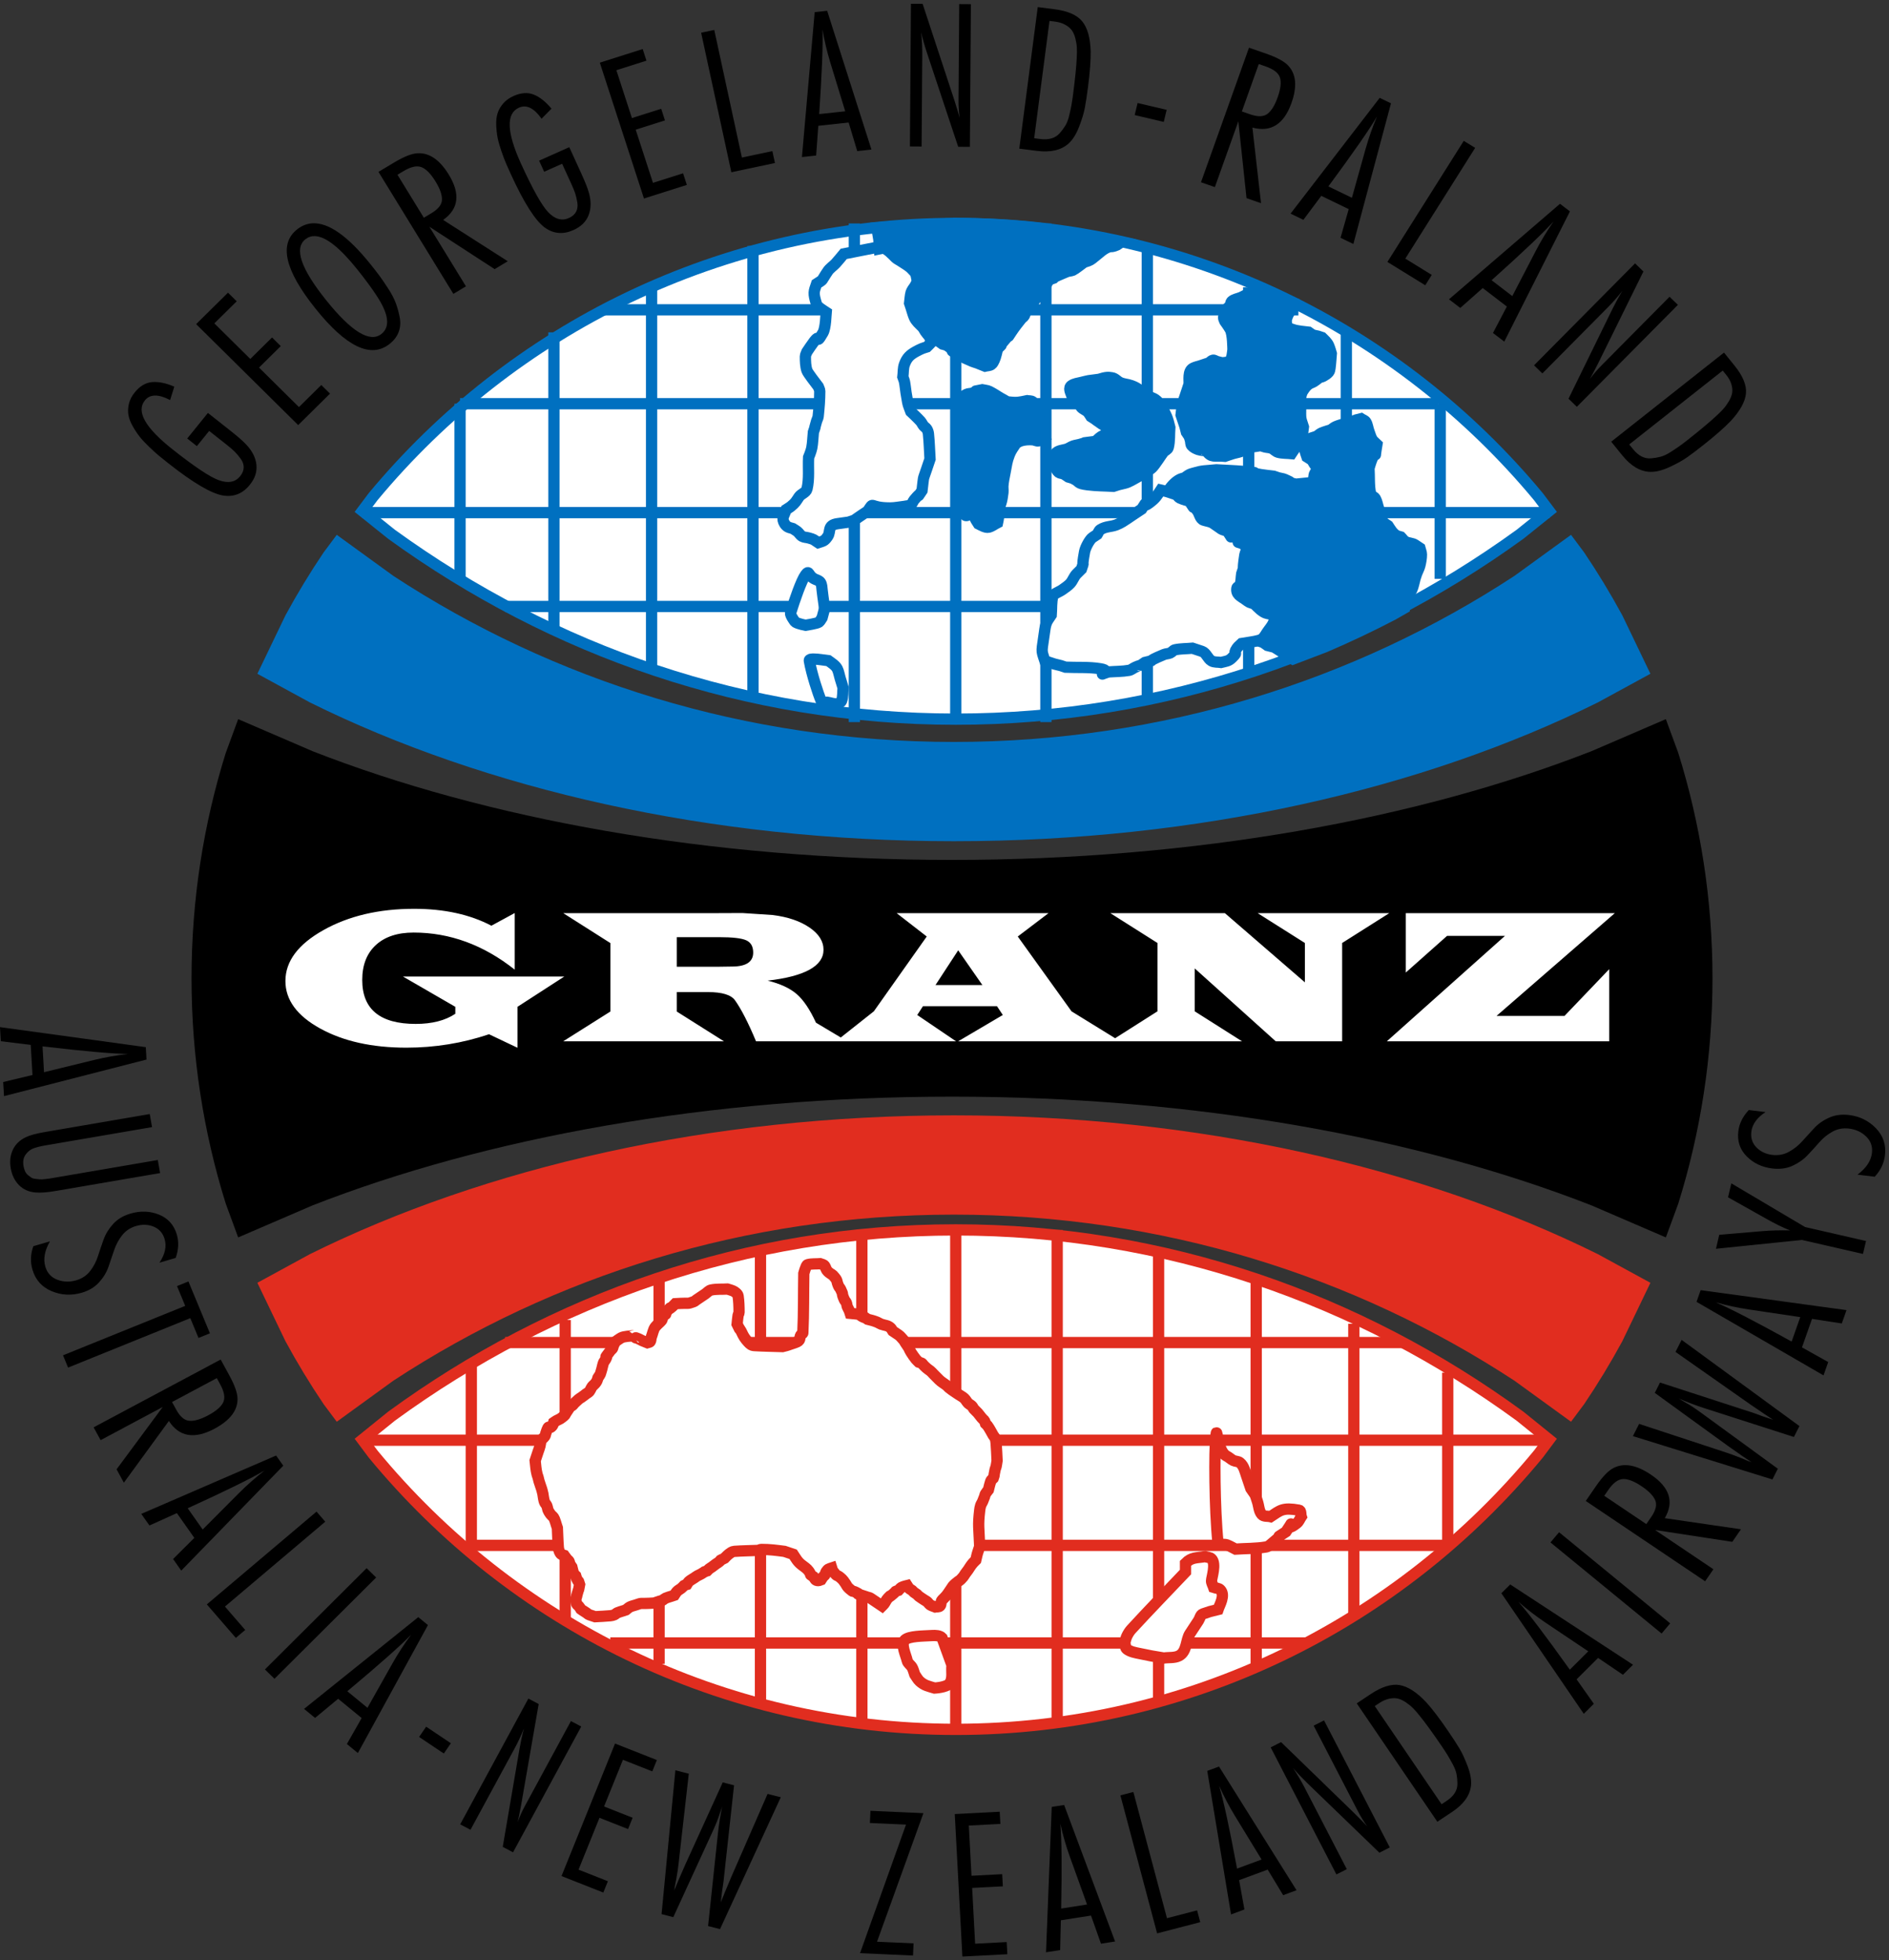 <svg width="503" height="522" xmlns="http://www.w3.org/2000/svg" xmlns:xlink="http://www.w3.org/1999/xlink" overflow="hidden"><rect width="100%" height="100%" fill="#333333" stroke="none"/><defs><clipPath id="clip0"><rect x="361" y="141" width="503" height="522"/></clipPath></defs><g clip-path="url(#clip0)" transform="translate(-361 -141)"><path d="M450.989 285.5 464.885 295.581C507.736 323.667 559.394 340.067 615 340.067 670.606 340.067 722.264 323.667 765.115 295.581L779.011 285.5 781.599 288.966C785.209 294.32 788.569 299.856 791.662 305.559L798.5 319.778 785.785 326.712C739.374 349.694 679.874 363.5 615 363.5 550.126 363.5 490.626 349.694 444.215 326.712L431.5 319.778 438.338 305.559C441.431 299.856 444.791 294.32 448.401 288.966L450.989 285.5Z" stroke="#0070C0" stroke-width="3" stroke-miterlimit="8" fill="#0070C0" fill-rule="evenodd"/><path d="M425.28 334.5 443.64 342.409C490.071 360.571 549.598 371.481 614.5 371.481 679.403 371.481 738.929 360.571 785.36 342.409L803.72 334.5 806.464 341.965C812.336 360.772 815.5 380.768 815.5 401.5 815.5 422.232 812.336 442.228 806.464 461.035L803.72 468.5 785.36 460.591C738.929 442.429 679.403 431.519 614.5 431.519 549.598 431.519 490.071 442.429 443.64 460.591L425.28 468.5 422.537 461.035C416.664 442.228 413.5 422.232 413.5 401.5 413.5 380.768 416.664 360.772 422.537 341.965L425.28 334.5Z" stroke="#000000" stroke-width="3" stroke-miterlimit="8" fill-rule="evenodd"/><path d="M615 439.5C679.874 439.5 739.374 453.306 785.785 476.288L798.5 483.222 791.662 497.441C788.569 503.144 785.209 508.68 781.599 514.034L779.011 517.5 765.115 507.419C722.264 479.333 670.606 462.933 615 462.933 559.394 462.933 507.736 479.333 464.885 507.419L450.989 517.5 448.401 514.034C444.791 508.68 441.431 503.144 438.338 497.441L431.5 483.222 444.215 476.288C490.626 453.306 550.126 439.5 615 439.5Z" stroke="#E12D1F" stroke-width="3" stroke-miterlimit="8" fill="#E12D1F" fill-rule="evenodd"/><path d="M615.5 200.5C677.965 200.5 733.777 228.827 770.657 273.267L773.5 277.048 765.736 283.276C722.85 314.354 671.151 332.5 615.5 332.5 559.849 332.5 508.15 314.354 465.264 283.276L457.5 277.048 460.343 273.267C497.223 228.827 553.035 200.5 615.5 200.5Z" stroke="#0070C0" stroke-width="3" stroke-miterlimit="8" fill="#FFFFFF" fill-rule="evenodd"/><path d="M0 0 0 132.78" stroke="#0070C0" stroke-width="3" stroke-miterlimit="8" fill="none" fill-rule="evenodd" transform="matrix(1 0 0 -1 615.5 333.28)"/><path d="M0 0 0 132.78" stroke="#0070C0" stroke-width="3" stroke-miterlimit="8" fill="none" fill-rule="evenodd" transform="matrix(1 0 0 -1 588.5 333.28)"/><path d="M0 0 0 121.193" stroke="#0070C0" stroke-width="3" stroke-miterlimit="8" fill="none" fill-rule="evenodd" transform="matrix(1 0 0 -1 561.5 327.693)"/><path d="M0 0 0 102.56" stroke="#0070C0" stroke-width="3" stroke-miterlimit="8" fill="none" fill-rule="evenodd" transform="matrix(1 0 0 -1 534.5 320.06)"/><path d="M0 0 0 78.615" stroke="#0070C0" stroke-width="3" stroke-miterlimit="8" fill="none" fill-rule="evenodd" transform="matrix(1 0 0 -1 508.5 308.115)"/><path d="M0 0 0 46.648" stroke="#0070C0" stroke-width="3" stroke-miterlimit="8" fill="none" fill-rule="evenodd" transform="matrix(1 0 0 -1 483.5 295.148)"/><path d="M457.5 277.5 773.612 277.5" stroke="#0070C0" stroke-width="3" stroke-miterlimit="8" fill="none" fill-rule="evenodd"/><path d="M483.5 248.5 743.93 248.5" stroke="#0070C0" stroke-width="3" stroke-miterlimit="8" fill="none" fill-rule="evenodd"/><path d="M521.5 223.5 706.74 223.5" stroke="#0070C0" stroke-width="3" stroke-miterlimit="8" fill="none" fill-rule="evenodd"/><path d="M495.5 302.5 732.194 302.5" stroke="#0070C0" stroke-width="3" stroke-miterlimit="8" fill="none" fill-rule="evenodd"/><path d="M639.5 333.28 639.5 200.5" stroke="#0070C0" stroke-width="3" stroke-miterlimit="8" fill="none" fill-rule="evenodd"/><path d="M0 0 0 121.193" stroke="#0070C0" stroke-width="3" stroke-miterlimit="8" fill="none" fill-rule="evenodd" transform="matrix(1 0 0 -1 666.5 327.693)"/><path d="M693.5 320.06 693.5 217.5" stroke="#0070C0" stroke-width="3" stroke-miterlimit="8" fill="none" fill-rule="evenodd"/><path d="M719.5 308.115 719.5 229.5" stroke="#0070C0" stroke-width="3" stroke-miterlimit="8" fill="none" fill-rule="evenodd"/><path d="M744.5 295.148 744.5 248.5" stroke="#0070C0" stroke-width="3" stroke-miterlimit="8" fill="none" fill-rule="evenodd"/><path d="M615.5 601.5C553.035 601.5 497.223 572.959 460.343 528.181L457.5 524.372 465.264 518.097C508.15 486.784 559.849 468.5 615.5 468.5 671.151 468.5 722.85 486.784 765.736 518.097L773.5 524.372 770.657 528.181C733.777 572.959 677.965 601.5 615.5 601.5Z" stroke="#E12D1F" stroke-width="3" stroke-miterlimit="8" fill="#FFFFFF" fill-rule="evenodd"/><path d="M0 0 0 132.78" stroke="#E12D1F" stroke-width="3" stroke-miterlimit="8" fill="#FFFFFF" fill-rule="evenodd" transform="matrix(-1 1.22465e-16 1.22465e-16 1 615.5 468.5)"/><path d="M642.5 468.5 642.5 599.304" stroke="#E12D1F" stroke-width="3" stroke-miterlimit="8" fill="#FFFFFF" fill-rule="evenodd"/><path d="M669.5 474.5 669.5 594.711" stroke="#E12D1F" stroke-width="3" stroke-miterlimit="8" fill="#FFFFFF" fill-rule="evenodd"/><path d="M0 0 0 102.56" stroke="#E12D1F" stroke-width="3" stroke-miterlimit="8" fill="#FFFFFF" fill-rule="evenodd" transform="matrix(-1 1.22465e-16 1.22465e-16 1 695.5 481.5)"/><path d="M0 0 0 78.615" stroke="#E12D1F" stroke-width="3" stroke-miterlimit="8" fill="#FFFFFF" fill-rule="evenodd" transform="matrix(-1 1.22465e-16 1.22465e-16 1 721.5 493.5)"/><path d="M0 0 0 46.648" stroke="#E12D1F" stroke-width="3" stroke-miterlimit="8" fill="#FFFFFF" fill-rule="evenodd" transform="matrix(-1 1.22465e-16 1.22465e-16 1 746.5 506.5)"/><path d="M773.612 524.5 457.5 524.5" stroke="#E12D1F" stroke-width="3" stroke-miterlimit="8" fill="#FFFFFF" fill-rule="evenodd"/><path d="M745.93 552.5 485.5 552.5" stroke="#E12D1F" stroke-width="3" stroke-miterlimit="8" fill="#FFFFFF" fill-rule="evenodd"/><path d="M708.74 578.5 523.5 578.5" stroke="#E12D1F" stroke-width="3" stroke-miterlimit="8" fill="#FFFFFF" fill-rule="evenodd"/><path d="M0 0 239.209 0" stroke="#E12D1F" stroke-width="3" stroke-miterlimit="8" fill="#FFFFFF" fill-rule="evenodd" transform="matrix(-1 0 0 1 734.709 498.5)"/><path d="M590.5 468.5 590.5 599.304" stroke="#E12D1F" stroke-width="3" stroke-miterlimit="8" fill="#FFFFFF" fill-rule="evenodd"/><path d="M563.5 474.5 563.5 594.711" stroke="#E12D1F" stroke-width="3" stroke-miterlimit="8" fill="#FFFFFF" fill-rule="evenodd"/><path d="M536.5 481.5 536.5 584.06" stroke="#E12D1F" stroke-width="3" stroke-miterlimit="8" fill="#FFFFFF" fill-rule="evenodd"/><path d="M511.5 492.5 511.5 571.96" stroke="#E12D1F" stroke-width="3" stroke-miterlimit="8" fill="#FFFFFF" fill-rule="evenodd"/><path d="M486.5 503.5 486.5 552.878" stroke="#E12D1F" stroke-width="3" stroke-miterlimit="8" fill="#FFFFFF" fill-rule="evenodd"/><path d="M616.145 394.05 610.104 403.3 622.587 403.3ZM541.206 390.55 541.206 398.425 552.41 398.425 555.894 398.375C559.671 398.375 561.559 397.133 561.559 394.65 561.559 393.033 560.941 391.946 559.705 391.388 558.468 390.829 556.053 390.55 552.46 390.55ZM735.328 384.15 791 384.15 759.492 411.525 777.589 411.525 789.496 399.075 789.496 418.275 730.29 418.275 761.748 390.2 746.332 390.2 735.328 399.975ZM558.702 384.125 566.723 384.65C570.75 385.15 574.017 386.254 576.524 387.963 579.031 389.671 580.284 391.65 580.284 393.9 580.284 398.233 575.329 400.975 565.42 402.125 568.778 402.958 571.356 404.154 573.152 405.712 574.949 407.271 576.658 409.808 578.279 413.325L584.884 417.266 593.685 410.3 607.773 390.375 599.751 384.15 640.208 384.15 632.011 390.375 646.324 410.3 657.935 417.459 669.208 410.3 669.208 392.1 656.65 384.15 687.156 384.15 708.462 402.575 708.462 392.1 695.879 384.15 730.946 384.15 718.388 392.1 718.388 418.275 700.692 418.275 679.135 398.875 679.135 410.3 691.718 418.275 659.258 418.275 656.65 418.275 616.145 418.275 628.026 411.275 626.472 408.925 606.77 408.925 605.241 411.275 615.568 418.275 586.576 418.275 583.609 418.275 562.311 418.275C560.239 413.325 558.376 409.692 556.722 407.375 555.686 405.908 553.288 405.175 549.528 405.175L541.206 405.175 541.206 410.35 553.764 418.275 510.976 418.275 523.534 410.35 523.534 392.125 510.976 384.15 552.435 384.15ZM471.266 383C479.27 383 486.13 384.5 491.845 387.5L498.061 384.125 498.061 399.2C489.756 392.617 480.782 389.325 471.14 389.325 466.829 389.325 463.47 390.437 461.064 392.662 458.657 394.887 457.454 397.983 457.454 401.95 457.454 409.75 462.2 413.65 471.692 413.65 476.036 413.65 479.554 412.75 482.245 410.95L482.245 409.1 468.283 401.025 511.271 401.025 498.788 409.1 498.788 420 491.218 416.4C484.133 418.783 476.797 419.975 469.21 419.975 460.086 419.975 452.437 418.275 446.262 414.875 440.087 411.475 437 407.258 437 402.225 437 396.975 440.371 392.458 447.114 388.675 453.857 384.892 461.907 383 471.266 383Z" fill="#FFFFFF" fill-rule="evenodd"/><path d="M585.668 208.601C584.959 209.441 584.286 210.313 583.541 211.122 582.866 211.855 581.97 212.399 581.414 213.223 579.428 216.165 580.563 215.184 578.435 216.585 577.719 218.708 577.457 218.909 578.435 222.048 578.647 222.726 580.423 223.777 580.988 224.149 580.94 224.626 580.881 228.327 580.137 229.612 577.672 233.872 580.192 228.27 576.733 233.394L575.882 234.654C575.74 235.075 575.457 235.472 575.457 235.915 575.457 237.183 575.476 238.494 575.882 239.697 576.092 240.318 578.278 243.132 578.861 243.899 579.003 244.319 579.286 244.717 579.286 245.16 579.286 247.405 579.099 249.65 578.861 251.883 578.814 252.324 578.558 252.718 578.435 253.144 577.366 256.838 578.605 253.062 577.584 256.085 577.442 257.486 577.422 258.904 577.159 260.287 576.994 261.158 576.308 262.809 576.308 262.809 576.166 265.61 576.545 268.485 575.882 271.213 575.648 272.176 574.311 272.49 573.755 273.314 572.918 274.553 572.856 274.824 571.628 275.835 571.235 276.159 570.777 276.395 570.351 276.676 569.763 278.417 569.014 278.957 569.926 280.457 570.132 280.797 570.433 281.094 570.777 281.298 571.161 281.526 571.628 281.578 572.053 281.718 572.478 281.998 572.937 282.235 573.329 282.559 573.792 282.939 574.083 283.524 574.606 283.819 575.114 284.106 575.746 284.081 576.308 284.239 577.849 284.674 577.462 284.579 578.861 285.5 580.199 285.059 580.503 285.168 581.414 283.819 582.287 282.526 581.23 280.843 583.967 280.457L586.945 280.037C589.192 279.298 587.848 279.863 590.774 277.936L592.051 277.096C593.942 274.293 592.08 276.255 598.007 276.255 599.292 276.255 600.56 275.975 601.837 275.835 602.404 275.695 603.052 275.735 603.539 275.415 603.964 275.135 604.062 274.542 604.39 274.154 607.119 270.919 604.405 274.762 606.517 271.633 607.054 267.392 606.581 269.343 607.794 265.75L608.219 264.489 608.645 263.229C608.503 260.988 608.457 258.739 608.219 256.505 608.172 256.065 608.024 255.625 607.794 255.245 607.587 254.905 607.193 254.714 606.943 254.404 606.623 254.01 606.431 253.521 606.092 253.144 605.292 252.255 603.539 250.622 603.539 250.622 603.255 249.782 602.835 248.975 602.688 248.101 602.546 247.261 602.393 246.422 602.262 245.58 602.11 244.601 602.034 243.609 601.837 242.638 601.749 242.204 601.553 241.798 601.411 241.378 601.553 240.257 601.452 239.079 601.837 238.016 602.482 236.231 603.358 235.477 604.815 234.654 605.366 234.344 605.934 234.061 606.517 233.814 606.929 233.639 607.368 233.534 607.794 233.394 608.087 233.103 609.593 231.726 609.496 231.293 609.274 230.307 608.361 229.612 607.794 228.771 607.51 228.351 607.304 227.868 606.943 227.511 606.141 226.719 605.289 226.043 604.815 224.989 604.451 224.18 604.248 223.309 603.964 222.468L603.539 221.207C603.681 220.227 603.676 219.215 603.964 218.266 604.111 217.782 604.562 217.444 604.815 217.005 605.13 216.461 605.383 215.885 605.666 215.325 605.383 214.484 605.45 213.43 604.815 212.803 604.39 212.383 604.014 211.907 603.539 211.543 602.732 210.922 601.837 210.422 600.986 209.862 600.56 209.582 600.071 209.378 599.709 209.021 598.89 208.212 597.268 206.5 596.306 206.5L585.668 208.601Z" stroke="#0070C0" stroke-width="3" stroke-miterlimit="8" fill="#FFFFFF" fill-rule="evenodd"/><path d="M614.994 200.5C622.753 200.5 630.408 200.943 637.936 201.805L659.5 205.519 658.412 206.245C656.535 207.051 657.114 206.267 655.485 207.083 654.034 207.809 651.959 210.075 650.884 210.434L649.63 210.853C649.439 210.996 647.178 212.743 646.702 212.947 646.174 213.174 645.56 213.145 645.029 213.366 637.553 216.487 644.188 214.206 640.429 215.461 640.15 215.88 639.842 216.28 639.593 216.717 639.283 217.26 639.118 217.885 638.756 218.393 638.412 218.875 637.865 219.182 637.501 219.65 633.808 224.406 637.781 220.207 634.156 223.839 634.016 224.258 633.964 224.717 633.738 225.095 633.535 225.434 633.147 225.625 632.901 225.933 632.03 227.024 631.165 228.123 630.392 229.284 628.315 232.404 630.984 228.572 628.301 231.798 625.663 234.969 629.062 231.454 626.628 233.892 626.494 234.429 626.091 236.224 625.791 236.824 625.567 237.275 625.373 237.802 624.955 238.081 624.477 238.401 623.84 238.36 623.282 238.5 622.585 238.221 621.894 237.926 621.191 237.662 620.778 237.507 620.342 237.417 619.936 237.243 614.806 235.041 621.207 237.67 617.009 235.568 616.615 235.37 616.148 235.346 615.754 235.149 613.017 233.778 616.021 234.908 613.245 233.054 612.878 232.809 612.408 232.775 611.99 232.636 611.572 232.356 611.195 232.002 610.736 231.798 610.333 231.618 609.705 231.409 609.179 231.244L608.683 231.096 608.354 230.487C608.032 230.086 607.669 229.703 607.39 229.284 607.111 228.865 606.909 228.384 606.553 228.028 605.765 227.238 604.928 226.564 604.462 225.514 604.104 224.707 603.905 223.839 603.626 223.001L603.208 221.744C603.347 220.767 603.343 219.758 603.626 218.812 603.77 218.33 604.213 217.992 604.462 217.555 604.772 217.013 605.02 216.438 605.299 215.88 605.02 215.042 605.086 213.991 604.462 213.366 604.044 212.947 603.674 212.473 603.208 212.11 602.414 211.491 601.535 210.992 600.698 210.434 600.28 210.155 599.799 209.952 599.444 209.596 598.638 208.79 597.043 207.083 596.098 207.083L595.189 207.265 595.019 204.769 594.5 201.666 614.994 200.5Z" stroke="#0070C0" stroke-width="3" stroke-miterlimit="8" fill="#0070C0" fill-rule="evenodd"/><path d="M723.418 252.5C723.841 252.783 724.418 252.917 724.688 253.35 725.161 254.11 725.203 255.069 725.534 255.901 725.816 256.609 725.978 257.379 726.381 258.027 726.698 258.536 727.227 258.877 727.65 259.302 726.697 265.047 727.968 259.541 726.381 263.128 726.018 263.947 725.534 265.679 725.534 265.679 725.675 267.946 725.492 270.258 725.957 272.48 726.081 273.069 726.936 273.23 727.227 273.756 727.66 274.539 727.791 275.456 728.073 276.307L728.92 278.857C729.061 279.282 728.972 279.884 729.343 280.132L730.613 280.983C731.237 281.924 731.751 282.879 732.729 283.533 733.1 283.782 733.575 283.817 733.998 283.959 734.422 284.384 734.745 284.942 735.268 285.234 736.048 285.669 737.065 285.587 737.807 286.084L739.077 286.934C739.218 287.501 739.5 288.051 739.5 288.635 739.5 289.637 739.319 290.639 739.077 291.611 738.893 292.351 738.497 293.022 738.23 293.736 738.074 294.156 737.93 294.581 737.807 295.012 737.626 295.648 737.299 297.307 736.961 297.987 736.733 298.444 736.397 298.838 736.114 299.263 735.973 299.688 735.848 300.119 735.691 300.538 735.424 301.253 734.883 301.901 734.845 302.664L734.865 302.962 731.864 304.677C725.958 307.761 719.933 310.618 713.798 313.239L705.25 316.5 704.797 316.267C704.655 316.182 700.638 313.416 700.142 313.291L698.449 312.866C698.026 312.583 697.649 312.213 697.179 312.016 695.944 311.499 694.568 311.342 693.37 310.741 692.806 310.457 692.225 310.205 691.678 309.891 691.236 309.637 690.863 309.269 690.408 309.04 688.151 307.907 690.088 309.534 687.446 307.765 685.888 306.722 686.91 305.787 684.06 305.214L681.944 304.789C681.097 304.222 680.37 303.412 679.405 303.089 678.558 302.805 677.731 302.456 676.865 302.239 676.301 302.097 675.717 302.018 675.172 301.813 670.747 300.146 676.131 301.629 671.787 300.538 669.71 294.281 671.079 299.2 670.517 286.509 670.404 283.957 670.335 281.4 670.094 278.857 670.052 278.411 669.711 278.028 669.671 277.582 669.569 276.453 669.177 276.519 670.094 275.031 671.011 273.543 672.599 269.947 675.172 268.654 675.571 268.454 676.019 268.371 676.442 268.229 676.865 267.946 677.257 267.608 677.712 267.379 678.111 267.179 678.552 267.077 678.981 266.954 681.459 266.243 681.535 266.442 684.906 266.104 687.304 266.245 689.707 266.328 692.101 266.529 697.677 266.996 692.907 266.735 696.756 267.379 697.878 267.567 699.013 267.662 700.142 267.804 700.565 267.946 700.982 268.106 701.411 268.229 701.971 268.39 702.57 268.424 703.104 268.654 707.197 270.416 701.206 268.709 706.067 269.93L710.299 269.505C711.069 269.053 710.65 267.7 711.145 266.954L711.992 265.679C711.709 265.395 711.394 265.141 711.145 264.828 710.827 264.429 710.658 263.914 710.299 263.553 709.939 263.192 709.452 262.986 709.029 262.703 708.487 261.07 708.103 260.545 709.029 258.452 709.376 257.669 710.951 257.486 711.568 257.176 712.023 256.948 712.373 256.534 712.838 256.326 713.653 255.962 715.377 255.476 715.377 255.476 715.8 255.192 716.182 254.833 716.647 254.626 717.462 254.262 718.34 254.059 719.186 253.775 719.187 253.775 721.724 252.926 721.725 252.925Z" stroke="#0070C0" stroke-width="3" stroke-miterlimit="8" fill="#0070C0" fill-rule="evenodd"/><path d="M643.882 298.029C644.657 297.467 645.392 297.012 645.995 296.344 646.674 295.592 646.967 294.534 647.685 293.818L648.952 292.555C649.922 289.657 648.842 293.16 649.797 287.922 650.01 286.758 651.184 284.615 651.91 284.133L653.178 283.291C653.459 282.869 653.592 282.296 654.023 282.027 655.467 281.128 656.764 281.319 658.248 280.764 658.838 280.544 659.398 280.245 659.938 279.922 660.809 279.401 661.628 278.799 662.473 278.237L663.741 277.395 665.008 276.553C667.209 273.264 664.4 276.903 667.121 274.869 668.768 273.637 669.101 272.961 670.078 271.5 670.642 271.64 671.212 271.755 671.769 271.921 672.622 272.176 674.304 272.763 674.304 272.763 674.586 273.044 674.793 273.428 675.149 273.606 675.945 274.003 677.684 274.448 677.684 274.448 680.704 278.962 676 272.11 679.797 276.974 680.42 277.773 680.523 279.181 681.487 279.501 682.332 279.782 683.281 279.85 684.022 280.343 686.927 282.273 685.593 281.707 687.825 282.448 690.246 286.069 687.022 281.808 689.937 284.133 692.667 286.31 688.864 284.759 692.05 285.817 692.331 286.238 692.823 286.579 692.895 287.08 692.977 287.653 692.56 288.193 692.472 288.765 691.663 294.003 692.571 290.997 691.627 293.818 691.486 294.8 691.52 295.824 691.205 296.765 691.079 297.142 690.425 297.216 690.36 297.608 690.079 299.287 691.378 299.776 692.472 300.555 693.905 301.576 693.438 301.297 695.007 301.819 695.915 302.723 697.193 304.107 698.388 304.345L700.5 304.766C700.359 305.468 700.375 306.22 700.078 306.872 699.657 307.793 698.951 308.556 698.388 309.398 697.791 310.29 697.435 311.173 696.275 311.504 694.761 311.935 693.176 312.065 691.627 312.346 691.205 312.767 690.691 313.114 690.36 313.609 688.985 315.664 691.086 314.148 689.092 316.136 688.119 317.105 687.427 317.077 686.134 317.399 685.289 317.258 684.339 317.408 683.599 316.978 682.567 316.378 682.198 314.828 681.064 314.451L678.529 313.609C676.98 313.749 675.402 313.705 673.881 314.03 673.385 314.136 673.08 314.673 672.614 314.872 672.08 315.1 671.46 315.071 670.924 315.293 665.075 317.722 669.664 316.449 665.853 317.399 663.418 319.017 665.767 317.616 663.318 318.662 662.739 318.909 662.248 319.395 661.628 319.504 659.82 319.822 657.966 319.785 656.135 319.925 651.832 321.355 658.027 319.748 654.023 319.083 650.963 318.575 647.826 318.802 644.727 318.662 644.305 318.522 643.888 318.363 643.46 318.241 642.901 318.082 642.326 317.986 641.77 317.82 640.916 317.565 639.234 316.978 639.234 316.978 638.126 313.665 638.393 314.984 639.234 308.556 639.35 307.676 639.585 306.768 640.08 306.029L640.925 304.766C641.065 303.082 640.91 301.346 641.347 299.713 641.501 299.138 643.108 298.59 643.882 298.029Z" stroke="#0070C0" stroke-width="3" stroke-miterlimit="8" fill="#FFFFFF" fill-rule="evenodd"/><path d="M680.102 260.723C679.453 260.486 678.78 260.181 678.332 259.657 678.015 259.286 678.112 258.705 677.978 258.236 677.612 256.948 677.692 257.272 676.916 256.103 676.381 253.955 676.716 255.146 675.854 252.55L675.5 251.483C675.946 247.897 675.553 249.546 676.562 246.508L677.27 244.376 677.624 243.31C677.722 242.326 677.221 239.781 678.686 239.045 679.353 238.71 680.102 238.572 680.81 238.335L681.872 237.979 682.934 237.624C683.288 237.387 683.576 236.983 683.996 236.913 684.364 236.852 684.699 237.166 685.058 237.269 685.525 237.403 686.002 237.506 686.474 237.624 687.063 237.506 687.721 237.568 688.243 237.269 689.16 236.743 689.201 234.701 689.305 234.07 689.28 233.767 689.306 230.021 688.597 228.74 688.184 227.993 687.181 226.608 687.181 226.608 687.063 226.252 686.786 225.914 686.828 225.541 687.044 223.585 687.444 223.501 688.597 222.343 688.715 221.988 688.688 221.542 688.951 221.277 689.538 220.688 690.689 220.529 691.429 220.211 691.914 220.002 692.373 219.737 692.845 219.5 695.205 219.619 697.57 219.658 699.925 219.855 701.483 219.986 701.307 220.376 702.757 220.922 703.212 221.093 703.705 221.143 704.173 221.277 704.531 221.38 704.881 221.514 705.235 221.632 704.999 222.343 704.86 223.094 704.527 223.764 703.652 225.521 703.986 224.683 703.465 226.252 703.583 226.844 703.469 227.537 703.819 228.029 704.125 228.46 704.74 228.554 705.235 228.74 706.404 229.18 708.455 229.322 709.482 229.45 709.836 229.687 710.153 229.993 710.544 230.161 710.991 230.354 711.492 230.382 711.96 230.517 712.319 230.619 712.668 230.753 713.022 230.872 713.689 231.541 714.398 232.114 714.792 233.004 715.095 233.689 715.5 235.136 715.5 235.136 715.382 236.439 715.33 237.75 715.146 239.045 715.093 239.416 715.031 239.824 714.792 240.112 714.414 240.567 713.888 240.884 713.376 241.178 713.052 241.364 712.668 241.415 712.314 241.533 711.842 241.888 711.399 242.285 710.898 242.599 710.451 242.88 709.912 243.002 709.482 243.31 708.615 243.932 708.277 244.592 707.712 245.442 707.594 245.916 707.358 246.375 707.358 246.864 707.358 252.864 707.065 251.665 708.066 254.682 707.936 255.599 707.853 257.243 707.358 258.236 707.168 258.618 706.898 258.954 706.651 259.302 704.454 262.39 706.55 259.275 704.881 261.789 703.701 261.671 702.487 261.741 701.341 261.434 700.676 261.256 700.21 260.624 699.571 260.368 699.012 260.143 698.385 260.159 697.801 260.012 697.439 259.922 697.093 259.776 696.739 259.657 695.441 259.894 694.114 260.004 692.845 260.368 692.436 260.485 692.164 260.888 691.783 261.079 691.45 261.246 691.08 261.331 690.721 261.434 690.253 261.568 689.771 261.649 689.305 261.789 688.591 262.005 687.181 262.5 687.181 262.5 684.175 262.226 683.677 263.021 682.226 261.079 682.155 260.984 680.751 260.96 680.102 260.723Z" stroke="#0070C0" stroke-width="3" stroke-miterlimit="8" fill="#0070C0" fill-rule="evenodd"/><path d="M657.054 241.596C657.983 241.734 658.453 242.476 659.199 242.835 660.235 243.334 661.104 243.264 662.202 243.661 663.9 244.273 664.143 244.7 665.635 245.725 666.055 246.014 666.474 246.305 666.922 246.551 667.478 246.857 668.118 247.019 668.638 247.377 669.132 247.716 669.497 248.203 669.926 248.616 671.059 250.797 671.515 251.285 672.071 253.158 672.233 253.703 672.357 254.259 672.5 254.809 672.357 256.599 672.523 258.436 672.071 260.177 671.924 260.744 671.156 260.955 670.784 261.416 670.294 262.022 668.561 264.794 667.78 265.545 667.003 266.293 664.804 267.564 663.919 268.023 662.792 268.606 661.727 269.376 660.486 269.674 658.331 270.193 659.329 269.908 657.483 270.5 655.194 270.362 652.889 270.385 650.618 270.087 647.574 269.688 648.784 269.411 646.756 268.435 646.351 268.241 645.898 268.16 645.469 268.023 645.04 267.747 644.643 267.419 644.182 267.197 643.777 267.002 643.247 267.056 642.894 266.784 642.492 266.474 642.322 265.958 642.036 265.545 641.541 264.117 641.13 263.573 642.036 261.829 642.504 260.928 644.321 260.85 645.04 260.59 645.639 260.374 646.157 259.98 646.756 259.764 647.308 259.565 647.905 259.507 648.472 259.351 651.468 258.528 647.636 259.23 652.763 258.526 653.561 257.758 653.826 257.395 654.908 256.874 655.313 256.679 655.766 256.599 656.195 256.461 656.052 255.91 656.093 255.282 655.766 254.809 655.48 254.396 654.899 254.272 654.479 253.984 650.754 251.423 654.509 253.865 651.476 251.919 651.19 251.506 650.982 251.031 650.618 250.68 650.112 250.194 649.359 249.97 648.901 249.441 648.612 249.107 648.674 248.592 648.472 248.203 647.757 246.826 647.614 246.964 646.327 246.138 646.107 245.503 645.403 244.296 646.327 243.661 647.063 243.155 648.024 243.046 648.901 242.835 651.599 242.186 650.034 242.502 653.621 242.009 655.587 241.378 656.124 241.458 657.054 241.596Z" stroke="#0070C0" stroke-width="3" stroke-miterlimit="8" fill="#0070C0" fill-rule="evenodd"/><path d="M617.969 278.147C617.47 277.455 617.661 275.97 617.655 274.873 617.653 274.367 617.982 273.888 617.946 273.383 617.873 272.374 617.483 271.41 617.335 270.409 616.94 267.737 617.031 269.028 617.018 266.54 616.717 265.847 616.288 265.196 616.115 264.46 615.978 263.881 616.163 263.267 616.106 262.674 616.058 262.17 615.833 261.692 615.801 261.187 615.422 255.253 615.708 259.571 616.073 256.124 616.115 255.729 616.013 255.326 616.068 254.933 616.206 253.93 616.653 252.965 616.648 251.953 616.645 251.357 616.74 250.753 616.639 250.167 616.533 249.548 616.038 249.011 616.035 248.383 616.033 247.939 616.428 247.587 616.625 247.189 617.218 246.789 617.755 246.289 618.405 245.989 618.865 245.778 619.413 245.847 619.892 245.684 623.584 244.434 618.306 245.652 622.567 244.778 624.132 245.083 623.92 244.906 625.251 245.658 626.259 246.227 627.2 246.917 628.237 247.429 628.635 247.626 628.99 247.966 629.431 248.019 631.942 248.32 632.503 248.104 634.491 247.696 634.988 247.793 635.58 247.678 635.981 247.986 636.836 248.645 637.481 250.156 637.486 251.254 637.489 251.76 637.292 252.247 637.196 252.744 637.396 253.14 637.687 253.502 637.797 253.932 637.895 254.317 637.675 254.747 637.803 255.123 638.088 255.964 639.006 257.499 639.006 257.499 638.511 257.799 638.088 258.283 637.521 258.399 637.026 258.501 636.536 258.152 636.031 258.109 634.996 258.02 633.76 258.083 632.758 258.423 632.338 258.565 631.966 258.824 631.57 259.024 630.877 260.076 630.25 260.864 629.798 262.011 629.075 263.845 629.044 264.662 628.631 266.78 628.401 267.958 628.14 269.156 628.053 270.356 628.011 270.95 628.133 271.551 628.062 272.142 627.942 273.147 627.797 274.161 627.482 275.122 627.286 275.719 626.995 276.292 626.895 276.912 626.8 277.499 626.955 278.105 626.904 278.698 626.861 279.202 626.71 279.691 626.613 280.188 625.821 280.589 625.102 281.187 624.238 281.391 623.449 281.577 622.204 280.832 621.554 280.511 621.254 280.016 620.871 279.563 620.653 279.027 619.775 276.863 618.469 278.839 617.969 278.147Z" stroke="#0070C0" stroke-width="3" stroke-miterlimit="8" fill="#0070C0" fill-rule="evenodd"/><path d="M575.493 294.062C574.387 295.555 572.588 300.775 571.511 304.242 571.373 304.69 572.549 306.519 572.839 306.686 573.629 307.141 575.493 307.5 575.493 307.5 575.604 307.48 578.579 307.02 579.032 306.686 579.448 306.38 579.622 305.871 579.917 305.464 580.814 302.162 580.565 303.797 579.917 298.134 579.839 297.446 579.848 296.699 579.475 296.098 579.211 295.673 578.633 295.483 578.148 295.284 576.052 294.426 576.599 292.569 575.493 294.062Z" stroke="#0070C0" stroke-width="3" stroke-miterlimit="8" fill="#FFFFFF" fill-rule="evenodd"/><path d="M579.634 327.559C578.852 325.716 577.151 320.58 576.505 316.925 576.427 316.485 577.266 316.5 577.678 316.5 578.988 316.5 580.286 316.784 581.589 316.925 582.319 317.455 583.493 318.185 583.936 319.052 584.336 319.836 584.457 320.753 584.718 321.604L585.109 322.88 585.5 324.156C585.37 325.29 585.499 326.498 585.109 327.559 584.934 328.034 584.403 328.359 583.936 328.41 583.018 328.509 582.113 328.109 581.198 327.984 581.069 327.967 580.416 329.402 579.634 327.559Z" stroke="#0070C0" stroke-width="3" stroke-miterlimit="8" fill="#FFFFFF" fill-rule="evenodd"/><path d="M601.906 577.735C603.011 576.62 606.733 576.67 609.197 576.519 610.106 576.463 611.256 576.493 611.849 577.127 611.849 577.127 613.506 581.686 613.837 582.598L614.5 584.421C614.279 586.042 614.859 587.946 613.837 589.284 613.036 590.334 609.86 590.5 609.86 590.5 608.243 590.006 607.168 589.855 605.883 588.677 605.32 588.16 605 587.461 604.558 586.853 604.337 586.245 604.207 585.602 603.895 585.029 603.539 584.376 602.726 583.922 602.569 583.206 602.266 581.815 600.802 578.849 601.906 577.735Z" stroke="#E12D1F" stroke-width="3" stroke-miterlimit="8" fill="#FFFFFF" fill-rule="evenodd"/><path d="M684.737 523.562C684.347 527.4 684.371 542.414 685.32 551.773 685.4 552.56 686.904 552.071 687.655 552.349 688.47 552.65 689.212 553.116 689.99 553.5 692.714 553.308 695.472 553.392 698.161 552.924 698.852 552.804 699.373 552.216 699.912 551.773 704.407 548.079 699.067 551.753 703.414 548.894 706.76 543.945 702.305 549.769 706.333 546.591 706.881 546.159 707.111 545.44 707.5 544.864 707.306 544.288 707.522 543.246 706.916 543.137 702.552 542.354 701.928 543.155 699.329 544.864 698.55 544.672 697.516 544.889 696.994 544.288 696.193 543.367 696.216 541.986 695.827 540.834 695.021 538.45 695.584 539.612 694.075 537.38L692.908 533.925C692.524 532.788 692.186 531.283 691.157 530.471 690.677 530.092 689.956 530.167 689.406 529.895 688.779 529.586 688.282 529.053 687.655 528.744 684.972 527.421 685.126 519.724 684.737 523.562Z" stroke="#E12D1F" stroke-width="3" stroke-miterlimit="8" fill="#FFFFFF" fill-rule="evenodd"/><path d="M676.673 559.609C671.86 564.696 666.965 569.705 662.233 574.87 661.76 575.386 661.388 576 661.078 576.63 660.805 577.184 660.693 577.804 660.5 578.391 660.693 578.978 660.582 579.793 661.078 580.152 662.069 580.872 663.349 581.084 664.543 581.326 668.58 582.147 666.463 581.749 670.897 582.5 672.245 582.304 673.723 582.532 674.94 581.913 677.082 580.825 676.776 577.648 677.828 576.044L680.139 572.522C680.524 571.935 680.636 570.984 681.294 570.761 683.78 569.919 682.436 570.324 685.338 569.587 685.723 568.413 687.359 565.772 685.915 564.304 685.485 563.867 684.76 563.913 684.182 563.717 683.99 563.13 683.605 562.575 683.605 561.957 683.605 561.142 684.91 557.413 683.605 556.087 683.174 555.65 682.449 555.696 681.872 555.5 679.548 555.894 678.298 555.61 676.673 557.261L676.673 559.609Z" stroke="#E12D1F" stroke-width="3" stroke-miterlimit="8" fill="#FFFFFF" fill-rule="evenodd"/><path d="M560.626 498.793C560.111 498.317 559.262 497.339 558.824 496.456 558.653 496.11 558.5 495.753 558.31 495.417 556.853 492.845 558.838 496.742 557.28 493.6 557.366 492.821 557.41 492.036 557.538 491.262 557.582 490.992 557.795 490.757 557.795 490.483 557.795 489.009 557.754 487.527 557.538 486.069 557.458 485.533 556.674 484.96 556.251 484.771 555.755 484.548 554.707 484.251 554.707 484.251 553.249 484.338 551.76 484.198 550.333 484.511 549.728 484.644 549.303 485.204 548.789 485.55L546.473 487.108C546.216 487.281 545.994 487.528 545.701 487.627 543.624 488.325 545.2 487.87 540.812 488.147 540.554 488.406 540.319 488.69 540.04 488.926 537.89 490.733 540.751 487.948 538.496 490.224 537.884 492.076 538.752 489.837 537.467 491.782 537.316 492.01 537.376 492.345 537.209 492.561 536.605 493.344 535.577 493.931 535.151 494.898 534.93 495.398 534.808 495.937 534.636 496.456 534.55 496.716 534.444 496.969 534.379 497.235 534.293 497.581 534.342 497.995 534.121 498.274 533.952 498.487 533.607 498.447 533.349 498.533 532.92 498.36 532.485 498.203 532.063 498.014 531.712 497.857 531.386 497.647 531.034 497.495 529.542 496.849 530.973 497.714 529.49 496.716 529.064 496.763 527.156 496.812 526.402 497.235 525.861 497.538 524.858 498.274 524.858 498.274 524.686 498.62 524.494 498.956 524.343 499.312 524.236 499.564 524.225 499.856 524.086 500.091 523.961 500.301 523.717 500.415 523.571 500.611 521.137 503.886 523.288 500.923 522.285 502.948 522.146 503.227 521.908 503.447 521.77 503.727 521.553 504.163 521.379 505.128 521.255 505.544 520.754 507.23 520.978 506.743 520.226 507.881 519.968 508.662 520.008 508.768 519.454 509.439 519.221 509.721 518.905 509.928 518.682 510.218 518.302 510.711 518.167 511.43 517.653 511.776 515.832 513.002 518.088 511.462 515.852 513.075 515.6 513.256 515.311 513.387 515.08 513.594 512.436 515.966 514.516 514.493 512.764 515.671L511.734 517.229C511.563 517.489 511.467 517.821 511.22 518.008 510.877 518.268 510.554 518.558 510.19 518.787 509.865 518.992 509.494 519.115 509.161 519.307 508.893 519.462 508.646 519.653 508.389 519.826 508.303 520.086 508.301 520.391 508.132 520.605 506.931 522.12 507.36 519.566 506.331 522.682 506.245 522.942 506.231 523.239 506.073 523.461 505.791 523.86 505.044 524.5 505.044 524.5 504.958 525.019 504.913 525.547 504.787 526.058 504.655 526.589 504.444 527.097 504.272 527.616L504.015 528.395 503.757 529.174 503.5 529.953C503.66 531.407 503.687 532.266 504.015 533.589 504.08 533.854 504.197 534.104 504.272 534.367 504.369 534.711 504.428 535.064 504.529 535.406 504.685 535.931 504.872 536.445 505.044 536.964 505.13 537.224 505.236 537.478 505.301 537.743 505.387 538.089 505.489 538.432 505.559 538.782 505.69 539.446 505.74 540.445 506.073 541.119 506.212 541.398 506.462 541.613 506.588 541.898 506.808 542.398 506.802 543 507.103 543.456 507.274 543.716 507.424 543.991 507.617 544.235 508.152 544.909 508.251 544.634 508.646 545.533 508.867 546.033 508.99 546.572 509.161 547.091L509.418 547.87C509.504 549.601 509.533 551.336 509.676 553.064 509.705 553.419 509.794 553.774 509.933 554.102 510.055 554.389 510.206 554.686 510.448 554.881 510.66 555.052 510.962 555.054 511.22 555.141 511.477 555.487 511.717 555.847 511.992 556.18 512.147 556.368 512.382 556.489 512.506 556.699 512.646 556.934 512.642 557.233 512.764 557.478 512.902 557.757 513.107 557.997 513.278 558.257 513.327 558.452 513.635 559.808 513.793 560.075 513.918 560.285 514.136 560.421 514.308 560.594 514.393 560.854 514.444 561.128 514.565 561.373 515.563 563.387 514.69 560.973 515.337 562.931 514.814 565.57 515.35 563.145 514.822 565.008 514.176 567.29 514.924 564.959 514.308 566.826 514.393 567.259 514.393 567.719 514.565 568.124 514.661 568.349 514.928 568.453 515.08 568.644 516.305 570.189 514.602 568.756 517.138 570.461 517.395 570.635 517.617 570.882 517.91 570.981L519.454 571.5C520.826 571.414 522.203 571.378 523.571 571.24 523.923 571.205 524.275 571.121 524.6 570.981 524.885 570.858 525.09 570.588 525.372 570.461 525.868 570.239 526.402 570.115 526.916 569.942L527.688 569.682C528.031 569.423 528.334 569.097 528.718 568.903 529.203 568.659 529.747 568.557 530.262 568.384 532.338 567.686 530.764 568.141 535.151 567.865L536.695 567.345C536.952 567.259 537.241 567.237 537.467 567.086 537.724 566.913 537.956 566.693 538.239 566.566 538.734 566.344 539.268 566.22 539.782 566.047L540.554 565.787C540.936 565.209 541.06 564.912 541.584 564.489 541.825 564.294 542.118 564.169 542.356 563.97 543.641 562.889 542.543 563.387 543.9 562.931 544.071 562.671 544.182 562.357 544.414 562.152 544.88 561.741 545.444 561.46 545.958 561.113 546.216 560.94 546.454 560.734 546.73 560.594 547.073 560.421 547.426 560.267 547.759 560.075 549.156 559.269 547.888 559.772 549.303 559.296 549.475 559.122 549.629 558.929 549.818 558.776 550.06 558.581 550.338 558.438 550.59 558.257 550.939 558.005 551.27 557.73 551.619 557.478 551.871 557.297 552.15 557.154 552.391 556.959 553.701 555.901 551.86 556.967 553.935 555.92 554.193 555.66 554.431 555.38 554.707 555.141 555.033 554.859 555.364 554.577 555.736 554.362 555.972 554.226 556.238 554.122 556.508 554.102 558.649 553.948 560.797 553.929 562.941 553.843 563.199 553.756 563.442 553.583 563.713 553.583 566.117 553.583 567.675 553.823 569.889 554.102L571.433 554.622 572.205 554.881C572.985 556.061 573.372 556.868 574.521 557.738 575.062 558.147 575.909 558.711 576.322 559.296 577.509 560.973 576.087 559.83 577.609 560.854 578.004 561.452 578.067 561.892 578.895 561.892 579.167 561.892 579.41 561.719 579.667 561.633 579.839 561.373 579.989 561.097 580.182 560.854 580.334 560.662 580.572 560.544 580.697 560.334 580.836 560.1 580.804 559.783 580.954 559.555 581.505 558.722 581.689 558.789 582.498 558.517 582.584 558.776 582.593 559.077 582.755 559.296 584.091 561.094 583.623 560.112 584.814 561.113 585.093 561.348 585.362 561.602 585.586 561.892 586.643 563.264 586.28 563.298 587.387 564.229 588.493 565.16 587.77 564.423 588.931 565.008 591.378 566.243 587.264 564.707 591.247 566.047L592.019 566.307C592.276 566.393 592.565 566.415 592.791 566.566L594.335 567.605 595.107 568.124 595.879 568.644C596.05 568.471 596.248 568.32 596.393 568.124 596.764 567.625 596.985 567.008 597.423 566.566 598.921 565.055 596.76 567.167 598.709 565.528 599.994 564.447 598.896 564.946 600.253 564.489 600.51 564.229 600.707 563.888 601.025 563.71 601.499 563.444 602.569 563.191 602.569 563.191 602.741 563.45 602.865 563.749 603.084 563.97 603.302 564.19 603.614 564.294 603.856 564.489 604.045 564.642 604.181 564.855 604.37 565.008 604.612 565.203 604.901 565.333 605.142 565.528 605.332 565.681 605.463 565.9 605.657 566.047 606.152 566.422 606.686 566.74 607.201 567.086 607.458 567.259 607.754 567.384 607.973 567.605 608.23 567.865 608.436 568.189 608.745 568.384 609.136 568.631 609.603 568.73 610.031 568.903 610.46 568.817 611.009 568.956 611.318 568.644 611.702 568.257 611.449 567.473 611.833 567.086 612.962 565.946 612.974 566.008 614.149 564.229 614.678 563.428 614.665 563.338 615.435 562.671 616.709 561.57 616.324 562.231 617.494 560.854 617.695 560.617 617.829 560.329 618.008 560.075 618.258 559.722 618.531 559.388 618.78 559.036 619.362 558.214 619.346 558.067 620.067 557.218 620.304 556.939 620.582 556.699 620.839 556.439 621.01 555.747 621.13 555.039 621.354 554.362L621.868 552.804C621.664 547.656 621.387 547.322 621.868 543.196 621.919 542.758 621.987 542.317 622.126 541.898 622.247 541.531 622.484 541.213 622.64 540.859 622.828 540.433 622.993 539.997 623.155 539.561 623.25 539.305 623.278 539.02 623.412 538.782 623.625 538.406 623.927 538.089 624.184 537.743 624.301 537.273 624.747 535.357 624.956 535.146L625.471 534.627C626.05 532.874 625.382 535.032 625.985 532.29 626.044 532.023 626.184 531.778 626.243 531.511 626.356 530.997 626.414 530.472 626.5 529.953 626.414 528.395 626.377 526.834 626.243 525.279 626.205 524.839 626.139 524.394 625.985 523.981 625.877 523.688 625.63 523.469 625.471 523.202 625.257 522.842 624.392 521.192 623.927 520.605 623.775 520.414 623.584 520.259 623.412 520.086 622.985 518.791 623.421 519.725 622.383 518.528 622.021 518.111 621.718 517.644 621.354 517.229 621.031 516.863 620.64 516.562 620.324 516.191 620.123 515.954 620.028 515.632 619.81 515.412 619.506 515.106 619.084 514.939 618.78 514.633 618.392 514.241 618.159 513.705 617.751 513.334 617.291 512.917 616.722 512.642 616.207 512.296L615.435 511.776C614.766 511.326 614.273 511.015 613.634 510.478 613.448 510.321 613.309 510.112 613.119 509.959 612.449 509.418 611.667 509.013 611.061 508.401L609.517 506.843C609.26 506.583 609.036 506.284 608.745 506.064 608.402 505.804 608.036 505.572 607.716 505.285 605.941 503.693 607.137 504.224 605.657 503.727 605.4 503.467 605.122 503.226 604.885 502.948 604.648 502.669 603.831 501.541 603.598 501.13 602.016 498.335 604.572 502.344 602.054 498.533 601.883 498.274 601.759 497.975 601.54 497.754 601.111 497.321 600.758 496.795 600.253 496.456L598.709 495.417C598.538 495.157 598.413 494.859 598.195 494.638 597.452 493.889 596.611 493.963 595.621 493.6 595.261 493.467 594.948 493.224 594.592 493.08 593.548 492.659 593.03 492.556 592.019 492.301 589.807 490.813 592.605 492.597 590.475 491.522 590.198 491.383 590.003 491.078 589.703 491.003 588.949 490.813 588.159 490.83 587.387 490.743 587.301 490.483 587.237 490.216 587.13 489.964 586.979 489.608 586.75 489.288 586.615 488.926 586.491 488.591 586.497 488.215 586.358 487.887 586.236 487.6 585.969 487.393 585.843 487.108 584.882 484.926 585.786 486.213 584.814 484.251 584.676 483.972 584.425 483.758 584.299 483.472 583.658 482.017 584.102 482.143 583.27 481.135 582.354 480.026 582.738 480.654 581.726 479.837 581.537 479.684 581.357 479.514 581.211 479.318 580.84 478.818 580.769 477.957 580.182 477.76L579.41 477.5C578.295 477.587 577.145 477.469 576.065 477.76 575.766 477.84 575.676 478.253 575.55 478.539 575.33 479.039 575.036 480.097 575.036 480.097 574.95 485.377 575.027 490.662 574.778 495.936 574.767 496.181 574.388 496.246 574.264 496.456 573.696 497.411 574.463 497.947 572.72 498.533L571.176 499.053C570.918 499.139 570.667 499.246 570.404 499.312L569.374 499.572C566.887 499.485 564.397 499.464 561.912 499.312 561.559 499.291 561.14 499.269 560.626 498.793Z" stroke="#E12D1F" stroke-width="3" stroke-miterlimit="8" fill="#FFFFFF" fill-rule="evenodd"/><path d="M643.346 626.638C643.704 630.581 643.778 638.105 643.568 649.211L650.458 648.135 645.839 635.303C644.858 632.573 644.027 629.684 643.346 626.638ZM627.206 623.432 627.379 626.674 618.975 627.113 619.689 640.481 627.863 640.055 628.037 643.297 619.863 643.724 620.656 658.571 629.06 658.133 629.234 661.375 617.26 662 615.233 624.057ZM592.78 623.183 606.888 623.813 594.533 658.046 604.265 658.481 604.117 661.724 590.008 661.095 602.249 626.857 592.632 626.427ZM644.356 621.636 657.926 657.985 654.168 658.572 651.513 651.085 643.485 652.338 643.293 660.269 639.535 660.855 641.053 622.151ZM662.794 618.178 671.736 651.785 679.764 649.699 680.6 652.839 669.115 655.823 659.338 619.076ZM685.619 616.5C686.766 620.293 688.36 627.65 690.4 638.573L696.933 636.16 689.814 624.498C688.3 622.016 686.902 619.35 685.619 616.5ZM540.839 612.389 544.41 613.304 541.682 637.322C541.589 638.279 541.377 639.696 541.043 641.572 540.722 643.098 540.556 644.036 540.543 644.386 540.944 643.312 541.924 641.013 543.484 637.489L553.449 615.62 556.462 616.392 553.817 640.549C553.785 640.972 553.739 641.412 553.68 641.867 553.62 642.323 553.545 642.833 553.456 643.399 553.367 643.965 553.303 644.399 553.263 644.703 553.113 645.881 553.002 646.833 552.93 647.56 553.521 646.064 554.445 643.829 555.702 640.855L565.39 618.68 568.905 619.58 552.728 654.688 549.547 653.873 552.184 629.067C552.438 626.739 552.812 624.402 553.308 622.058 553.299 622.094 553.06 622.779 552.591 624.11 552.265 625.204 551.636 626.769 550.705 628.806L540.285 651.5 537.16 650.699ZM685.597 611.399 706.241 644.337 702.678 645.653 698.563 638.842 690.95 641.654 692.365 649.463 688.802 650.78 682.465 612.556ZM524.774 605.274 535.909 609.668 534.691 612.683 526.875 609.599 521.852 622.031 529.453 625.031 528.235 628.047 520.633 625.047 515.054 638.855 522.87 641.939 521.651 644.955 510.516 640.561ZM474.476 600.784 481.059 605.197 479.182 607.931 472.599 603.518ZM713.568 599.113 731.071 632.943 728.3 634.344 709.158 615.865C707.771 614.518 706.486 613.162 705.305 611.797 706.42 613.452 707.441 615.175 708.369 616.967L719.626 638.726 716.855 640.127 699.352 606.296 702.123 604.896 721.76 623.956C722.194 624.377 722.823 625.008 723.647 625.85 724.471 626.692 724.944 627.189 725.065 627.341 724.143 626.058 723.323 624.724 722.605 623.337L710.797 600.513ZM733.298 593.322C732.625 593.151 731.85 593.151 730.972 593.323 730.093 593.496 729.207 593.879 728.315 594.472L727.071 595.299 744.866 621.436 746.253 620.513C747.178 619.899 747.881 619.214 748.363 618.458 748.844 617.703 749.083 616.881 749.079 615.991 749.076 615.101 749 614.258 748.853 613.464 748.705 612.669 748.363 611.775 747.826 610.782 747.289 609.789 746.827 608.975 746.44 608.339 746.054 607.703 745.55 606.929 744.928 606.015 742.503 602.454 740.568 599.782 739.121 597.997 738.457 597.158 737.86 596.468 737.33 595.927 736.8 595.387 736.163 594.86 735.421 594.348 734.677 593.835 733.97 593.493 733.298 593.322ZM501.697 593.294 504.441 594.747 499.781 621.555C499.678 622.147 499.512 623.017 499.281 624.167 499.051 625.315 498.907 625.983 498.85 626.168 499.391 624.688 500.033 623.261 500.777 621.889L513.028 599.293 515.772 600.746 497.614 634.238 494.87 632.785 499.328 606.71C499.658 604.816 500.053 603.001 500.515 601.263 499.775 603.112 498.924 604.923 497.962 606.697L486.283 628.238 483.539 626.786ZM733.722 589.71C735.903 590.09 738.241 591.602 740.736 594.246 742.374 596.04 744.341 598.623 746.637 601.995 747.86 603.791 748.841 605.301 749.582 606.525 750.323 607.749 751.065 609.349 751.809 611.326 752.553 613.303 752.848 615.029 752.695 616.505 752.397 619.129 750.718 621.458 747.657 623.494L743.735 626.101 722.272 594.577 726.002 592.096C728.967 590.125 731.541 589.329 733.722 589.71ZM470.485 576.28C467.726 579.149 462.058 584.174 453.481 591.352L458.848 595.755 465.548 583.853C466.975 581.322 468.621 578.798 470.485 576.28ZM472.38 571.616 474.953 573.726 456.295 607.802 453.368 605.4 457.303 598.486 451.049 593.356 444.896 598.451 441.969 596.05ZM765.318 567.537C767.966 570.507 772.53 576.531 779.008 585.608L783.919 580.714 772.515 573.066C770.09 571.438 767.691 569.595 765.318 567.537ZM763.139 562.914 795.836 584.29 793.157 586.96 786.535 582.475 780.812 588.178 785.404 594.685 782.725 597.355 760.784 565.26ZM458.625 558.572 461.162 561.06 434.082 588.032 431.545 585.544ZM776.143 549.005 805.733 573.266 803.451 575.984 773.861 551.723ZM445.287 543.518 447.611 546.201 420.896 568.796 426.293 575.028 423.797 577.139 416.076 568.223ZM793.173 534.843C791.856 534.898 790.549 535.868 789.251 537.751L788.18 539.305 799.377 546.84 800.707 544.909C801.919 543.151 802.264 541.672 801.743 540.471 801.221 539.271 800.024 538.04 798.15 536.779 796.149 535.432 794.49 534.787 793.173 534.843ZM431.436 532.577C428.003 534.616 421.185 537.966 410.983 542.628L414.969 548.284 424.636 538.576C426.693 536.512 428.96 534.512 431.436 532.577ZM795.183 531.268C796.843 531.557 798.641 532.354 800.579 533.658 805.598 537.035 806.839 540.902 804.301 545.26L824.577 548.221 822.273 551.564 801.712 548.411 817.245 558.863 815.039 562.065 783.258 540.68 785.983 536.724C787.714 534.213 789.259 532.611 790.62 531.919 792.002 531.195 793.523 530.978 795.183 531.268ZM434.52 528.58 436.431 531.291 409.262 559.224 407.088 556.139 412.745 550.51 408.1 543.918 400.796 547.21 398.621 544.125ZM418.731 507.971 406.813 514.333 407.936 516.388C408.958 518.259 410.129 519.242 411.447 519.337 412.766 519.432 414.423 518.947 416.417 517.882 418.548 516.745 419.89 515.586 420.446 514.404 421.001 513.223 420.731 511.63 419.635 509.625ZM419.759 503.02 422.06 507.23C423.521 509.903 424.25 511.996 424.247 513.508 424.277 516.6 422.23 519.247 418.105 521.448 412.762 524.3 408.717 523.611 405.968 519.381L393.985 535.813 392.04 532.254 404.327 515.66 387.794 524.485 385.931 521.077ZM808.775 497.782 840.149 520.735 838.679 523.639 814.679 515.921C812.428 515.191 810.193 514.342 807.976 513.374 808.011 513.391 808.638 513.764 809.858 514.495 810.872 515.038 812.29 515.972 814.112 517.297L834.4 532.097 832.957 534.951 795.809 523.411 797.459 520.151 820.66 527.792C821.588 528.081 822.946 528.582 824.733 529.295 826.177 529.924 827.071 530.28 827.414 530.365 826.435 529.754 824.364 528.327 821.201 526.086L801.635 511.896 803.027 509.145 826.383 516.736C826.795 516.855 827.22 516.991 827.659 517.143 828.097 517.296 828.587 517.474 829.128 517.678 829.669 517.882 830.086 518.035 830.378 518.137 831.513 518.527 832.432 518.833 833.137 519.054 831.779 518.171 829.76 516.812 827.078 514.978L807.151 500.992ZM817.833 487.78C821.52 489.328 828.268 492.813 838.077 498.236L840.368 491.725 826.741 489.695C823.842 489.262 820.873 488.623 817.833 487.78ZM813.847 484.54 852.68 489.865 851.43 493.417 843.498 492.198 840.828 499.784 847.813 503.693 846.563 507.244 812.749 487.66ZM411.177 482.229 416.898 496.042 413.857 497.272 411.673 492 379.131 505.163 377.778 501.894 410.319 488.731 408.136 483.459ZM399.653 463.638C400.914 463.686 402.143 463.951 403.339 464.433 405.731 465.397 407.309 467.154 408.071 469.704 408.659 471.67 408.562 473.758 407.78 475.966L403.468 477.226C404.957 474.969 405.413 472.876 404.836 470.946 404.357 469.343 403.386 468.241 401.923 467.638 400.461 467.036 398.9 466.977 397.242 467.461 395.694 467.913 394.449 468.742 393.508 469.948 392.566 471.153 391.854 472.49 391.371 473.958 390.888 475.425 390.387 476.898 389.867 478.377 389.348 479.855 388.507 481.23 387.344 482.5 386.181 483.77 384.66 484.68 382.78 485.229 380.016 486.036 377.34 485.897 374.751 484.812 372.163 483.726 370.465 481.836 369.659 479.141 369.039 477.065 369.112 474.965 369.879 472.84L374.301 471.548C372.877 474.023 372.47 476.28 373.08 478.32 373.581 479.995 374.636 481.143 376.244 481.762 377.851 482.381 379.54 482.433 381.309 481.916 382.857 481.464 384.092 480.638 385.015 479.438 385.939 478.237 386.633 476.906 387.097 475.444 387.561 473.981 388.062 472.508 388.6 471.025 389.138 469.541 389.989 468.164 391.152 466.894 392.315 465.623 393.854 464.708 395.771 464.149 397.097 463.761 398.391 463.591 399.653 463.638ZM822.014 456.102 841.65 467.737 857.878 471.457 857.07 474.898 840.842 471.178 817.924 473.526 818.796 469.808 830.329 468.826C832.582 468.641 835.023 468.577 837.652 468.634 835.738 467.883 833.58 466.823 831.18 465.454L821.141 459.82ZM400.872 437.652 401.483 441.132 373.142 445.989C371.855 446.21 370.798 446.468 369.973 446.764 369.147 447.059 368.435 447.615 367.837 448.43 367.239 449.246 367.049 450.271 367.265 451.506 367.357 452.03 367.498 452.497 367.687 452.908 367.876 453.319 368.129 453.651 368.447 453.905 368.765 454.159 369.057 454.379 369.323 454.564 369.59 454.75 369.971 454.868 370.467 454.917 370.964 454.967 371.351 455.007 371.629 455.036 371.907 455.066 372.353 455.047 372.965 454.981 373.577 454.914 374.007 454.86 374.253 454.818 374.499 454.776 374.953 454.698 375.616 454.584 376.279 454.471 376.667 454.404 376.78 454.385L403.02 449.888 403.63 453.368 375.744 458.147C373.548 458.523 371.776 458.654 370.43 458.537 368.647 458.38 367.187 457.725 366.048 456.571 364.91 455.417 364.179 453.923 363.858 452.09 363.543 450.294 363.724 448.663 364.403 447.198 365.082 445.732 366.231 444.61 367.849 443.832 368.926 443.301 370.657 442.83 373.043 442.421ZM826.665 436.584 831.128 437.122C828.854 438.608 827.594 440.35 827.347 442.348 827.143 444.006 827.59 445.399 828.69 446.527 829.79 447.654 831.198 448.321 832.914 448.528 834.516 448.721 835.992 448.449 837.341 447.713 838.69 446.976 839.881 446.03 840.915 444.872 841.948 443.715 843 442.561 844.071 441.408 845.143 440.256 846.467 439.325 848.045 438.616 849.623 437.907 851.385 437.67 853.331 437.904 856.192 438.249 858.591 439.428 860.53 441.441 862.469 443.454 863.266 445.855 862.922 448.645 862.657 450.793 861.745 452.692 860.187 454.341L855.609 453.789C857.911 452.077 859.192 450.165 859.453 448.054 859.667 446.32 859.161 444.853 857.934 443.653 856.708 442.453 855.18 441.743 853.349 441.522 851.746 441.329 850.28 441.602 848.95 442.341 847.62 443.079 846.448 444.028 845.434 445.188 844.42 446.347 843.368 447.502 842.277 448.652 841.187 449.802 839.853 450.732 838.275 451.441 836.697 452.15 834.916 452.385 832.932 452.145 830.186 451.814 827.909 450.736 826.102 448.912 824.294 447.087 823.554 444.855 823.879 442.216 824.131 440.181 825.059 438.303 826.665 436.584ZM372.325 419.628 372.724 426.509 386.103 423.241C388.949 422.547 391.94 422.017 395.075 421.649 391.07 421.609 383.486 420.936 372.325 419.628ZM361 414.506 399.82 419.839 400.012 423.138 362.065 432.876 361.848 429.123 369.649 427.254 369.184 419.235 361.218 418.26ZM401.533 242.743C403.267 242.606 405.227 243.012 407.412 243.96L406.297 247.528C403.187 245.898 400.949 245.928 399.581 247.619 397.206 250.556 399.665 254.905 406.959 260.668 412.842 265.316 416.951 268.051 419.286 268.875 421.765 269.764 423.652 269.407 424.948 267.805 425.572 267.034 425.887 266.25 425.893 265.452 425.898 264.654 425.619 263.874 425.054 263.112 424.49 262.35 423.954 261.72 423.447 261.222 422.94 260.724 422.281 260.155 421.47 259.515L416.698 255.745 413.422 259.794 410.856 257.766 416.363 250.958 422.396 255.725C424.347 257.266 425.743 258.49 426.583 259.397 428.169 261.087 429.066 262.866 429.277 264.734 429.488 266.603 428.897 268.397 427.506 270.117 425.634 272.431 423.294 273.378 420.485 272.958 417.37 272.491 412.451 269.601 405.727 264.289 404.766 263.53 403.954 262.877 403.291 262.328 402.628 261.78 401.783 261.015 400.756 260.034 399.729 259.053 398.898 258.165 398.261 257.37 397.625 256.576 397 255.645 396.388 254.577 395.775 253.51 395.382 252.506 395.207 251.566 395.033 250.626 395.07 249.623 395.319 248.555 395.568 247.487 396.088 246.464 396.88 245.485 398.247 243.794 399.798 242.88 401.533 242.743ZM819.728 239.677 794.83 259.347 795.873 260.637C796.569 261.498 797.318 262.134 798.119 262.546 798.92 262.959 799.769 263.127 800.666 263.05 801.563 262.973 802.407 262.83 803.196 262.619 803.985 262.409 804.859 261.999 805.816 261.388 806.774 260.778 807.557 260.256 808.166 259.823 808.776 259.39 809.516 258.83 810.386 258.143 813.778 255.463 816.314 253.338 817.995 251.766 818.788 251.043 819.435 250.398 819.936 249.832 820.437 249.266 820.916 248.596 821.373 247.822 821.829 247.048 822.116 246.323 822.233 245.647 822.35 244.971 822.286 244.207 822.04 243.356 821.795 242.505 821.336 241.664 820.664 240.833ZM820.063 234.89 822.87 238.361C825.102 241.12 826.115 243.589 825.911 245.768 825.706 247.948 824.372 250.375 821.911 253.049 820.236 254.81 817.792 256.959 814.581 259.496 812.87 260.848 811.427 261.939 810.254 262.769 809.08 263.599 807.527 264.461 805.594 265.356 803.661 266.251 801.945 266.683 800.444 266.653 797.774 266.575 795.287 265.112 792.983 262.264L790.032 258.616ZM421.711 218.934 424.033 221.232 418.078 227.109 427.651 236.581 433.442 230.864 435.764 233.162 429.973 238.878 440.605 249.398 446.559 243.52 448.881 245.818 440.398 254.191 413.228 227.307ZM796.383 211.136 798.607 213.289 786.552 237.743C786.286 238.283 785.88 239.072 785.334 240.112 784.787 241.151 784.461 241.752 784.354 241.915 785.292 240.643 786.312 239.451 787.414 238.338L805.566 220.026 807.79 222.178 780.885 249.322 778.661 247.169 790.315 223.364C791.167 221.636 792.06 220.003 792.995 218.462 791.761 220.032 790.432 221.536 789.007 222.974L771.702 240.432 769.479 238.28ZM444.893 203.873C443.943 203.835 443.092 204.111 442.338 204.7 439.265 207.104 441.092 212.505 447.819 220.902 454.569 229.328 459.481 232.339 462.554 229.935 464.964 228.049 464.532 224.633 461.256 219.688 460.006 217.76 458.284 215.427 456.089 212.687 451.473 206.926 447.741 203.988 444.893 203.873ZM444.149 200.468C448.449 200.191 453.641 203.849 459.723 211.442 460.63 212.574 461.396 213.561 462.022 214.403 462.648 215.245 463.43 216.39 464.367 217.836 465.305 219.281 465.996 220.618 466.44 221.845 466.884 223.072 467.225 224.355 467.464 225.693 467.703 227.032 467.589 228.296 467.121 229.486 466.652 230.676 465.846 231.719 464.701 232.614 459.73 236.504 453.165 233.357 445.007 223.174 436.825 212.961 435.205 205.922 440.146 202.056 441.382 201.089 442.716 200.56 444.149 200.468ZM774.661 199.991C772.001 202.95 766.508 208.161 758.181 215.621L763.695 219.842 769.985 207.724C771.325 205.147 772.884 202.569 774.661 199.991ZM776.396 195.266 779.039 197.289 761.556 231.967 758.548 229.665 762.245 222.623 755.819 217.704 749.844 223.002 746.836 220.7ZM471.14 185.413C470.342 185.587 469.45 185.969 468.464 186.56L466.838 187.535 473.863 198.98 475.884 197.769C477.724 196.666 478.659 195.462 478.689 194.156 478.718 192.85 478.145 191.239 476.97 189.323 475.714 187.277 474.475 186.01 473.254 185.521 472.643 185.276 471.938 185.24 471.14 185.413ZM472.158 181.813C475.281 181.629 478.058 183.518 480.49 187.479 483.639 192.609 483.144 196.637 479.007 199.562L496.212 210.568 492.713 212.666 475.328 201.367 485.074 217.245 481.723 219.254 461.782 186.767 465.922 184.286C468.551 182.71 470.629 181.886 472.158 181.813ZM750.771 178.504 753.804 180.372 735.207 209.863 742.251 214.202 740.513 216.958 730.436 210.751ZM727.655 172.032C725.656 175.463 721.344 181.665 714.719 190.637L720.984 193.667 724.66 180.542C725.444 177.749 726.442 174.913 727.655 172.032ZM663.918 168.427 671.657 170.242 670.886 173.456 663.146 171.641ZM728.385 167.058 731.388 168.511 721.373 205.969 717.956 204.317 720.133 196.681 712.833 193.15 708.067 199.534 704.65 197.881ZM500.614 165.801C501.515 165.743 502.368 165.879 503.171 166.208 504.779 166.866 506.337 168.109 507.845 169.936L505.209 172.612C503.191 169.761 501.184 168.781 499.187 169.672 495.719 171.217 495.905 176.196 499.745 184.609 502.842 191.394 505.24 195.678 506.94 197.462 508.738 199.369 510.582 199.9 512.474 199.057 513.385 198.651 514.026 198.094 514.399 197.387 514.772 196.679 514.882 195.859 514.731 194.927 514.579 193.994 514.392 193.192 514.17 192.521 513.948 191.849 513.623 191.046 513.196 190.111L510.684 184.607 505.903 186.738 504.552 183.778 512.591 180.195 515.767 187.153C516.794 189.403 517.473 191.121 517.803 192.307 518.436 194.525 518.416 196.512 517.743 198.271 517.07 200.029 515.718 201.361 513.686 202.266 510.954 203.484 508.434 203.275 506.126 201.637 503.568 199.819 500.519 195.033 496.98 187.279 496.474 186.171 496.052 185.224 495.714 184.437 495.376 183.65 494.976 182.589 494.514 181.254 494.052 179.918 493.721 178.753 493.52 177.76 493.32 176.766 493.193 175.656 493.139 174.43 493.085 173.204 493.197 172.133 493.475 171.218 493.753 170.303 494.248 169.426 494.961 168.587 495.675 167.748 496.609 167.071 497.765 166.556 498.764 166.111 499.713 165.859 500.614 165.801ZM696.187 158.049 691.682 170.674 693.911 171.451C695.941 172.158 697.476 172.109 698.517 171.304 699.558 170.499 700.456 169.04 701.209 166.927 702.015 164.671 702.221 162.921 701.83 161.677 701.438 160.433 700.155 159.432 697.981 158.674ZM532.134 154.064 533.139 157.155 525.126 159.698 529.268 172.444 537.062 169.97 538.066 173.062 530.273 175.535 534.873 189.691 542.886 187.148 543.891 190.24 532.475 193.863 520.719 157.687ZM693.582 153.699 698.149 155.29C701.048 156.3 703.011 157.367 704.036 158.489 706.16 160.759 706.443 164.079 704.884 168.449 702.865 174.108 699.4 176.283 694.488 174.974L696.781 195.102 692.921 193.757 690.743 173.307 684.495 190.821 680.798 189.533ZM551.191 148.975 558.551 182.955 566.668 181.238 567.355 184.413 555.744 186.869 547.696 149.715ZM580.005 148.824C580.171 152.779 579.88 160.298 579.131 171.381L586.065 170.634 582.075 157.597C581.228 154.823 580.538 151.899 580.005 148.824ZM640.454 146.567 636.38 177.81 638.038 178.021C639.143 178.162 640.129 178.106 640.995 177.852 641.861 177.599 642.59 177.136 643.181 176.465 643.772 175.794 644.278 175.111 644.698 174.418 645.117 173.725 645.457 172.83 645.716 171.733 645.975 170.637 646.172 169.724 646.306 168.994 646.44 168.264 646.578 167.354 646.72 166.261 647.275 162.005 647.605 158.735 647.709 156.451 647.77 155.386 647.782 154.478 647.744 153.727 647.706 152.975 647.58 152.165 647.364 151.295 647.148 150.425 646.844 149.707 646.453 149.14 646.062 148.573 645.479 148.068 644.704 147.625 643.929 147.181 643.007 146.892 641.94 146.756ZM581.256 143.875 593.046 180.826 589.264 181.234 586.976 173.63 578.896 174.501 578.319 182.413 574.537 182.821 577.933 144.234ZM637.329 142.895 641.789 143.463C645.333 143.914 647.798 144.994 649.183 146.702 650.568 148.41 651.316 151.07 651.426 154.684 651.46 157.101 651.214 160.324 650.688 164.354 650.408 166.501 650.138 168.276 649.878 169.679 649.618 171.081 649.107 172.768 648.346 174.739 647.586 176.71 646.655 178.2 645.555 179.208 643.58 180.986 640.763 181.642 637.104 181.176L632.416 180.579ZM603.562 142 606.675 142.022 615.193 167.888C615.381 168.459 615.644 169.306 615.982 170.428 616.32 171.551 616.507 172.208 616.544 172.398 616.325 170.839 616.221 169.281 616.232 167.724L616.416 142.09 619.529 142.112 619.256 180.107 616.143 180.085 607.792 154.961C607.19 153.134 606.685 151.346 606.274 149.596 606.491 151.572 606.592 153.567 606.577 155.579L606.401 180.017 603.289 179.995Z" fill-rule="evenodd"/></g></svg>